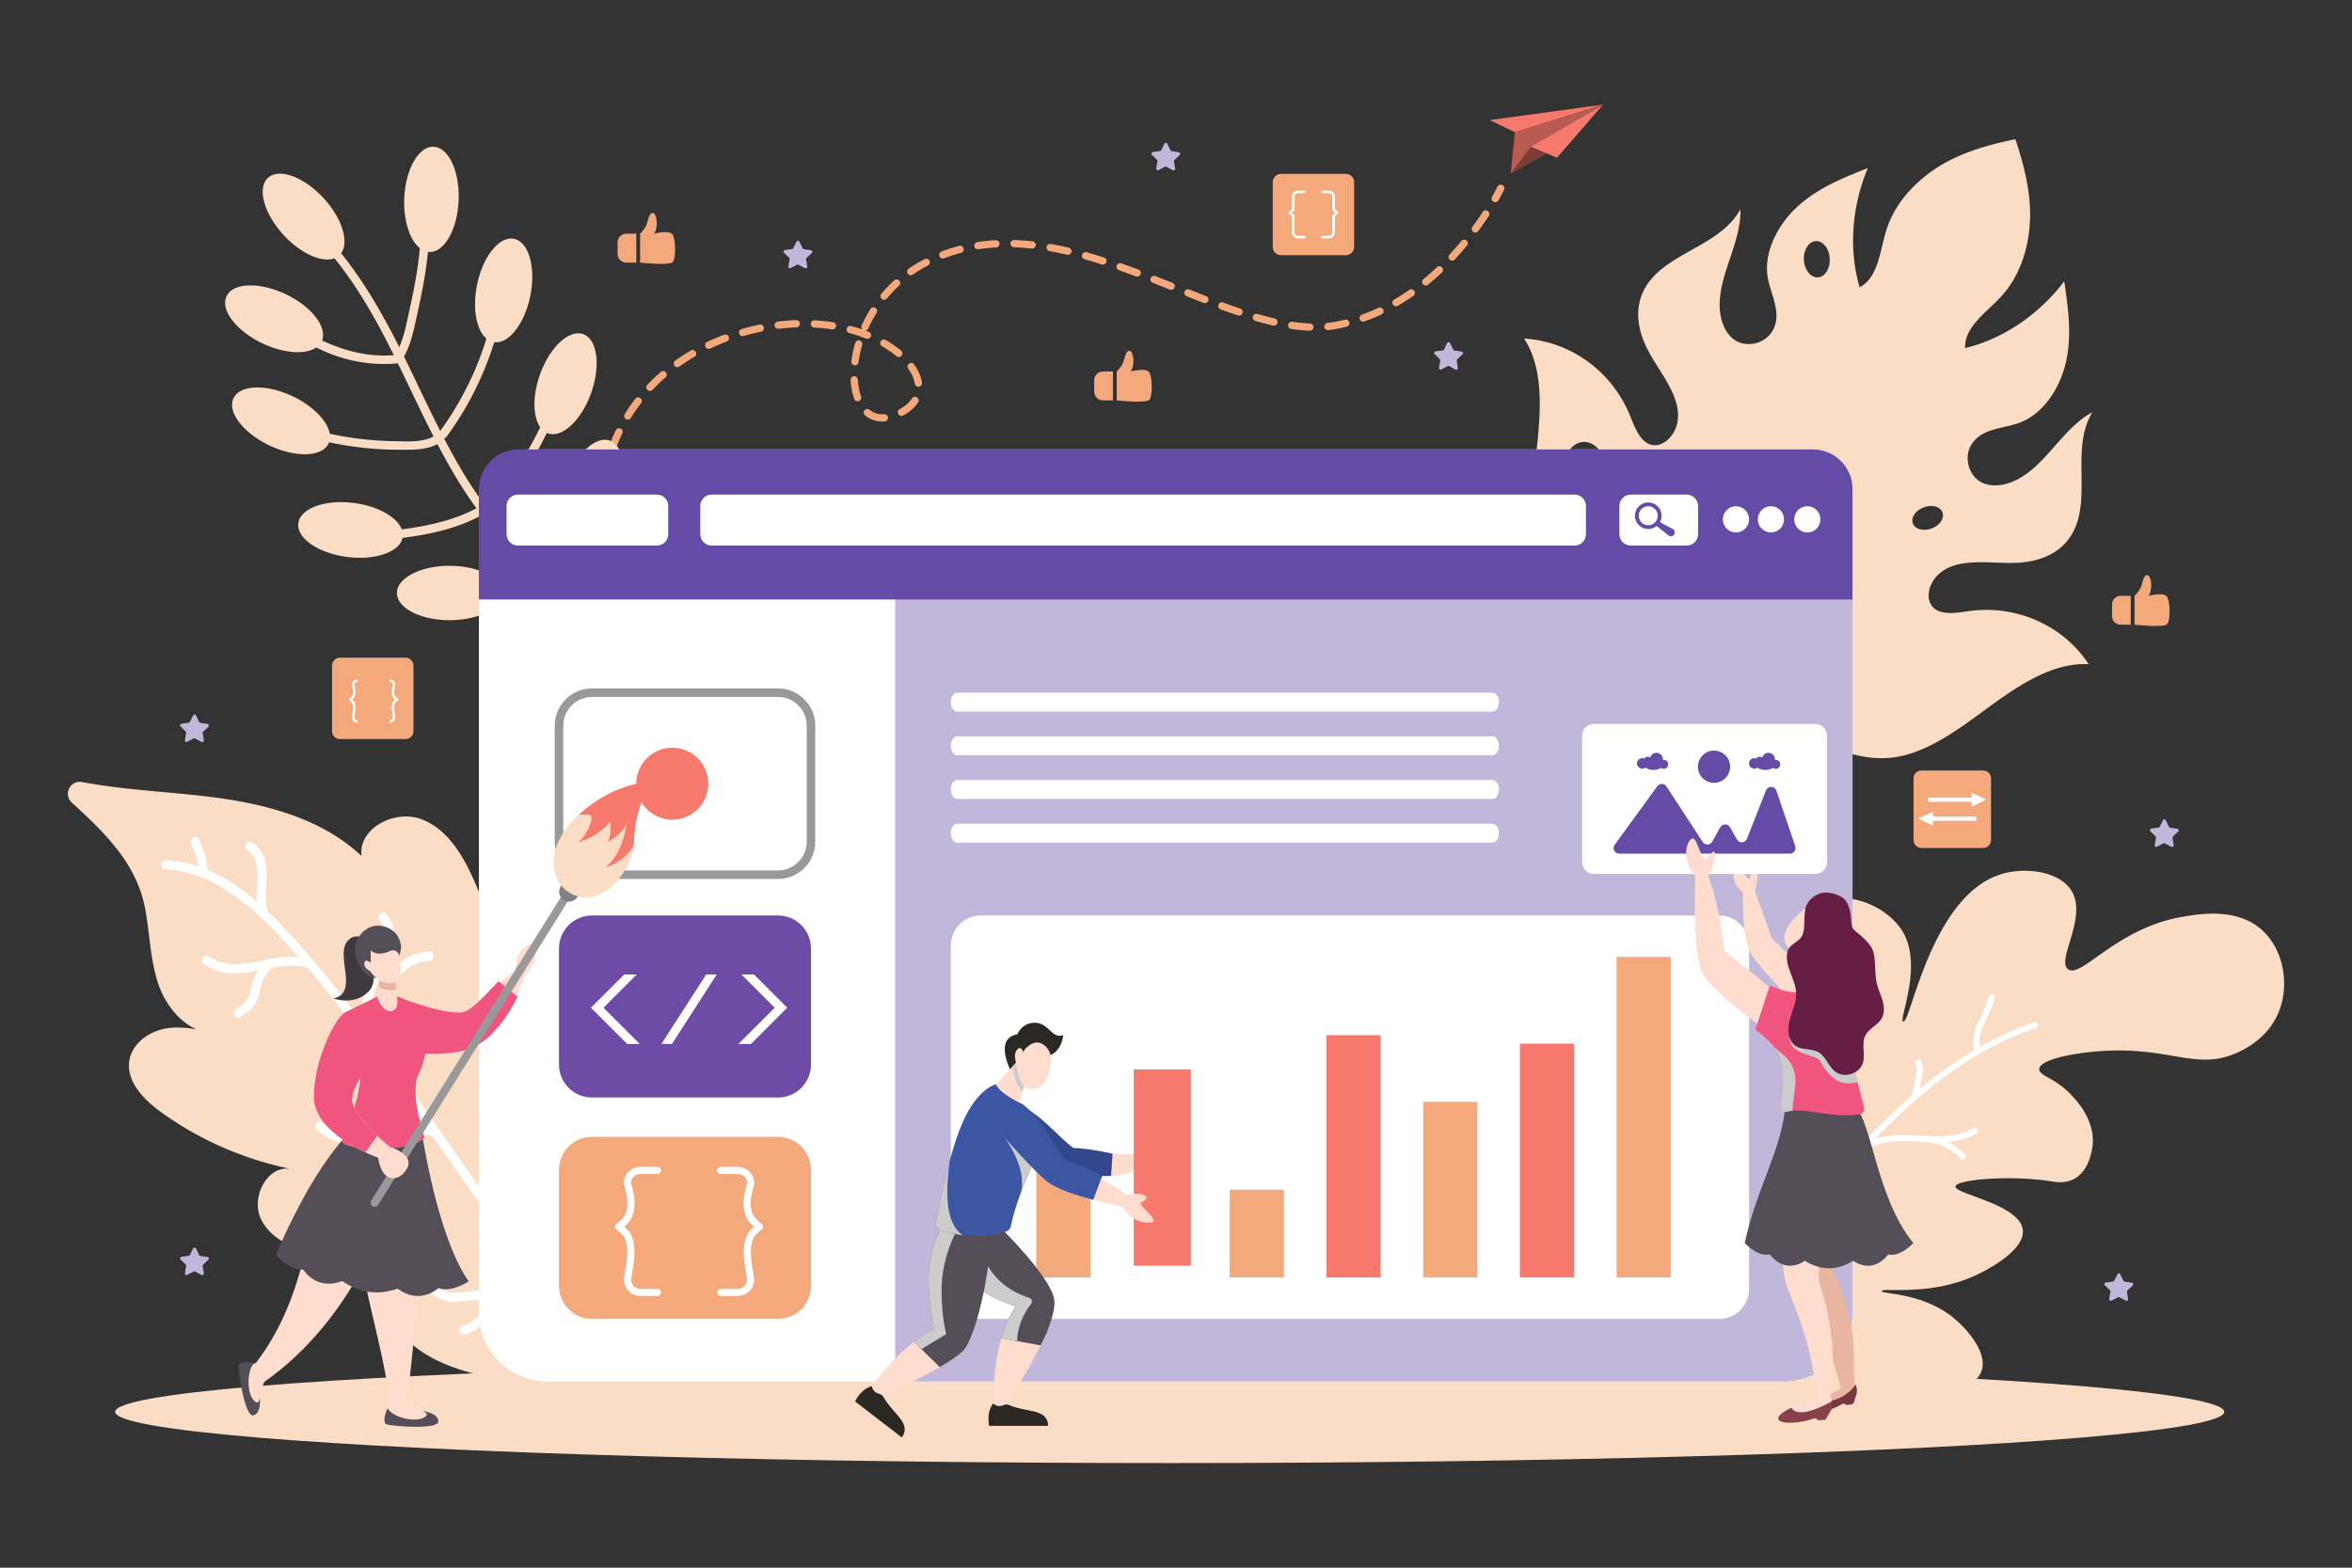 <svg xmlns="http://www.w3.org/2000/svg" xml:space="preserve" width="3000" height="2000" id="web-development">
  <rect width="100%" height="100%" fill="#333333" stroke="none"/>
  <ellipse cx="1491.978" cy="1801.168" fill="#FADDC4" rx="1345.083" ry="65.367"></ellipse>
  <path fill="#F3A97C" d="M771.701 668.137a4.632 4.632 0 0 1-4.558-3.845c-1.329-7.683-2.112-15.657-2.326-23.698a4.635 4.635 0 0 1 4.51-4.755c2.489-.001 4.685 1.952 4.755 4.508.201 7.598.938 15.124 2.189 22.366a4.63 4.63 0 0 1-4.57 5.424zm-1.32-46.162a4.63 4.63 0 0 1-4.609-5.117 195.582 195.582 0 0 1 3.922-23.385 4.642 4.642 0 0 1 5.553-3.477 4.633 4.633 0 0 1 3.477 5.555 186.126 186.126 0 0 0-3.738 22.276 4.637 4.637 0 0 1-4.605 4.148zm10.311-45.055a4.635 4.635 0 0 1-4.365-6.183 217.722 217.722 0 0 1 9.116-21.83 4.632 4.632 0 0 1 6.189-2.156 4.633 4.633 0 0 1 2.156 6.187 208.401 208.401 0 0 0-8.73 20.896 4.626 4.626 0 0 1-4.366 3.086zm344.796-39.124c-8.33 0-15.735-2.629-22.001-7.814a4.634 4.634 0 1 1 5.905-7.14c5.094 4.215 11.229 6.118 18.269 5.61a4.609 4.609 0 0 1 4.952 4.294 4.635 4.635 0 0 1-4.295 4.949c-.959.068-1.902.101-2.83.101zm-324.713-2.521a4.634 4.634 0 0 1-3.929-7.078 229.824 229.824 0 0 1 13.489-19.401 4.625 4.625 0 0 1 6.497-.828 4.627 4.627 0 0 1 .824 6.499 221.58 221.58 0 0 0-12.938 18.619 4.632 4.632 0 0 1-3.943 2.189zm349.073-4.689a4.631 4.631 0 0 1-4.067-2.409 4.63 4.63 0 0 1 1.837-6.289 82.705 82.705 0 0 0 2.84-1.634c5.621-3.384 9.904-7.367 12.734-11.834a4.633 4.633 0 1 1 7.827 4.956c-3.604 5.696-8.914 10.682-15.781 14.817a88.077 88.077 0 0 1-3.17 1.822 4.623 4.623 0 0 1-2.22.571zm-55.944-18.678a4.634 4.634 0 0 1-4.363-3.078c-2.523-7.074-4.068-15.136-4.594-23.959a4.632 4.632 0 0 1 4.351-4.9c2.599-.174 4.748 1.795 4.897 4.351.473 7.948 1.845 15.147 4.074 21.396a4.633 4.633 0 0 1-4.365 6.19zm-264.832-13.215a4.635 4.635 0 0 1-3.363-7.821 242.234 242.234 0 0 1 17.066-16.307 4.635 4.635 0 0 1 6.535.467 4.635 4.635 0 0 1-.468 6.537 232.551 232.551 0 0 0-16.411 15.679 4.62 4.62 0 0 1-3.359 1.445zm342.367-5.366a4.63 4.63 0 0 1-4.566-3.889c-1.013-6.192-3.846-12.61-8.433-19.077a4.634 4.634 0 0 1 7.563-5.358c5.406 7.628 8.778 15.347 10.013 22.943a4.63 4.63 0 0 1-4.577 5.381zM864.008 468.39a4.632 4.632 0 0 1-2.693-8.405 260.152 260.152 0 0 1 19.803-12.785 4.626 4.626 0 0 1 6.334 1.668 4.629 4.629 0 0 1-1.666 6.335 249.734 249.734 0 0 0-19.094 12.327c-.815.58-1.754.86-2.684.86zm226.488-2.277a4.636 4.636 0 0 1-4.603-5.233c1.003-7.686 2.663-15.537 4.928-23.34a4.632 4.632 0 0 1 5.744-3.156 4.632 4.632 0 0 1 3.156 5.741c-2.139 7.35-3.697 14.735-4.638 21.952a4.637 4.637 0 0 1-4.587 4.036zm55.894-10.615a4.604 4.604 0 0 1-2.973-1.081c-5.417-4.532-11.599-8.797-18.369-12.676a4.635 4.635 0 0 1-1.718-6.323 4.632 4.632 0 0 1 6.324-1.717c7.244 4.151 13.875 8.73 19.707 13.612a4.63 4.63 0 0 1-2.971 8.185zm-242.448-10.437c-1.735 0-3.4-.982-4.192-2.657a4.637 4.637 0 0 1 2.214-6.167c7.003-3.304 14.3-6.38 21.687-9.143a4.634 4.634 0 0 1 5.963 2.715 4.633 4.633 0 0 1-2.717 5.961 277.16 277.16 0 0 0-20.979 8.846 4.602 4.602 0 0 1-1.976.445zm202.544-12.74a4.612 4.612 0 0 1-1.719-.333c-6.824-2.732-14.043-5.123-21.451-7.105a4.625 4.625 0 0 1-3.277-5.672 4.623 4.623 0 0 1 5.668-3.279 204.61 204.61 0 0 1 14.193 4.351 4.628 4.628 0 0 1-.85-5.069 177.34 177.34 0 0 1 11.174-20.982 4.63 4.63 0 0 1 6.383-1.486 4.633 4.633 0 0 1 1.485 6.381 168.383 168.383 0 0 0-10.59 19.882 4.637 4.637 0 0 1-3.642 2.699c1.464.544 2.916 1.105 4.35 1.678a4.63 4.63 0 0 1 2.577 6.024 4.629 4.629 0 0 1-4.301 2.911zm-159.231-3.507a4.636 4.636 0 0 1-4.45-3.355 4.631 4.631 0 0 1 3.173-5.732c1.435-.413 2.887-.818 4.337-1.213a305.321 305.321 0 0 1 18.49-4.427c2.504-.525 4.956 1.095 5.474 3.602a4.635 4.635 0 0 1-3.601 5.473 295.392 295.392 0 0 0-17.928 4.292c-1.413.385-2.818.777-4.213 1.179a4.707 4.707 0 0 1-1.282.181zm723.434-6.902c-.057 0-.112-.001-.168-.003-7.468-.272-15.391-1.014-23.542-2.205a4.63 4.63 0 0 1-3.914-5.254 4.622 4.622 0 0 1 5.251-3.914c7.824 1.144 15.406 1.854 22.539 2.114a4.636 4.636 0 0 1 4.465 4.798 4.635 4.635 0 0 1-4.631 4.464zm23.126-.749a4.631 4.631 0 0 1-4.6-4.136 4.629 4.629 0 0 1 4.109-5.102c3.261-.352 6.507-.822 9.659-1.397a220.344 220.344 0 0 0 12.498-2.675c2.48-.616 4.989.911 5.599 3.398a4.633 4.633 0 0 1-3.399 5.601 226.413 226.413 0 0 1-13.027 2.789 142.95 142.95 0 0 1-10.339 1.496 4.383 4.383 0 0 1-.5.026zm-631.952-.884c-.238 0-.479-.019-.721-.056a231.107 231.107 0 0 0-22.571-2.369 4.63 4.63 0 0 1-4.369-4.885c.142-2.554 2.329-4.489 4.886-4.367 7.918.443 15.82 1.272 23.48 2.465a4.634 4.634 0 0 1-.705 9.212zm-69.281-.791a4.632 4.632 0 0 1-4.591-4.067 4.63 4.63 0 0 1 4.032-5.164 273.685 273.685 0 0 1 23.482-1.877c2.507-.089 4.705 1.905 4.797 4.462a4.634 4.634 0 0 1-4.463 4.797c-7.477.27-15.11.881-22.686 1.813a4.608 4.608 0 0 1-.571.036zm632.318-4.043c-.342 0-.688-.038-1.038-.118-7.172-1.643-14.8-3.635-22.671-5.923a4.634 4.634 0 0 1-3.156-5.742 4.63 4.63 0 0 1 5.741-3.155c7.7 2.238 15.154 4.186 22.156 5.788a4.627 4.627 0 0 1 3.479 5.55 4.63 4.63 0 0 1-4.511 3.6zm113.848-5.097a4.634 4.634 0 0 1-1.553-8.999 235.9 235.9 0 0 0 20.992-8.633 4.638 4.638 0 0 1 6.164 2.23 4.633 4.633 0 0 1-2.231 6.159 245.727 245.727 0 0 1-21.821 8.976 4.636 4.636 0 0 1-1.551.267zm-158.367-7.707c-.49 0-.989-.078-1.479-.242a840.353 840.353 0 0 1-21.979-7.745 4.633 4.633 0 0 1 3.195-8.699 827.044 827.044 0 0 0 21.732 7.661 4.63 4.63 0 0 1 2.918 5.866 4.63 4.63 0 0 1-4.387 3.159zm200.275-11.865a4.64 4.64 0 0 1-4.01-2.298 4.638 4.638 0 0 1 1.668-6.338 274.795 274.795 0 0 0 19.17-12.302 4.635 4.635 0 0 1 5.322 7.587 285.216 285.216 0 0 1-19.822 12.718 4.612 4.612 0 0 1-2.328.633zm-243.816-4.03c-.555 0-1.12-.101-1.671-.313a2821.375 2821.375 0 0 1-21.612-8.485 4.636 4.636 0 0 1-2.597-6.014 4.63 4.63 0 0 1 6.017-2.598c7.231 2.867 14.41 5.697 21.536 8.455a4.633 4.633 0 0 1-1.673 8.955zm-409.166-4.223a4.63 4.63 0 0 1-3.564-7.584 176.13 176.13 0 0 1 16.354-17.252 4.63 4.63 0 0 1 6.545.27 4.632 4.632 0 0 1-.268 6.547 166.295 166.295 0 0 0-15.492 16.342 4.629 4.629 0 0 1-3.575 1.677zm366.052-12.817a4.6 4.6 0 0 1-1.71-.33 3534.958 3534.958 0 0 0-21.545-8.5 4.633 4.633 0 1 1 3.367-8.631 3701.117 3701.117 0 0 1 21.604 8.523 4.632 4.632 0 0 1-1.716 8.938zm324.862-5.467a4.624 4.624 0 0 1-3.583-1.692 4.634 4.634 0 0 1 .64-6.52 326.6 326.6 0 0 0 17.132-15.12 4.632 4.632 0 0 1 6.55.184 4.633 4.633 0 0 1-.182 6.549 338.033 338.033 0 0 1-17.617 15.546 4.612 4.612 0 0 1-2.94 1.053zM1450.506 352.9a4.657 4.657 0 0 1-1.629-.295 1107.647 1107.647 0 0 0-21.687-7.892 4.635 4.635 0 0 1-2.835-5.906 4.625 4.625 0 0 1 5.909-2.834c6.958 2.446 14.11 5.048 21.868 7.955a4.632 4.632 0 0 1 2.711 5.963 4.633 4.633 0 0 1-4.337 3.009zm-288.855-1.661a4.633 4.633 0 0 1-2.654-8.432 180.848 180.848 0 0 1 20.341-12.262 4.632 4.632 0 0 1 4.254 8.232 170.754 170.754 0 0 0-19.291 11.632c-.807.56-1.733.83-2.65.83zm245.12-13.653c-.47 0-.942-.071-1.413-.221a639.895 639.895 0 0 0-22.01-6.637 4.634 4.634 0 0 1 2.504-8.92 650.388 650.388 0 0 1 22.334 6.73 4.633 4.633 0 0 1 2.996 5.827 4.632 4.632 0 0 1-4.411 3.221zm445.51-5.136a4.63 4.63 0 0 1-3.39-7.789 395.118 395.118 0 0 0 15.104-17.227 4.63 4.63 0 0 1 6.523-.621 4.638 4.638 0 0 1 .619 6.522 400.68 400.68 0 0 1-15.465 17.638 4.608 4.608 0 0 1-3.391 1.477zm-649.683-2.608a4.632 4.632 0 0 1-1.657-8.959 217.984 217.984 0 0 1 22.519-7.256 4.635 4.635 0 0 1 5.66 3.301 4.631 4.631 0 0 1-3.303 5.659 209.452 209.452 0 0 0-21.559 6.946 4.635 4.635 0 0 1-1.66.309zm159.574-4.728c-.351 0-.705-.039-1.061-.122a422.226 422.226 0 0 0-22.439-4.62 4.631 4.631 0 0 1-3.753-5.37 4.643 4.643 0 0 1 5.366-3.756 430.8 430.8 0 0 1 22.934 4.72 4.636 4.636 0 0 1-1.047 9.148zm-114.869-7.069a4.631 4.631 0 0 1-4.57-3.933 4.632 4.632 0 0 1 3.879-5.281 242.033 242.033 0 0 1 23.482-2.412 4.634 4.634 0 0 1 .502 9.252 233.044 233.044 0 0 0-22.586 2.319 4.57 4.57 0 0 1-.707.055zm69.262-.908c-.169 0-.341-.009-.513-.029a301.179 301.179 0 0 0-22.734-1.651 4.633 4.633 0 0 1-4.479-4.785c.085-2.557 2.237-4.518 4.784-4.476 7.607.254 15.496.827 23.443 1.703a4.63 4.63 0 0 1 4.097 5.112 4.632 4.632 0 0 1-4.598 4.126zm565.255-20.405a4.63 4.63 0 0 1-3.723-7.38 418.93 418.93 0 0 0 13.085-18.844 4.633 4.633 0 1 1 7.753 5.074 427.36 427.36 0 0 1-13.378 19.263 4.62 4.62 0 0 1-3.737 1.887zm25.374-38.842a4.633 4.633 0 0 1-4.017-6.932c4.326-7.577 6.602-12.237 6.848-12.744a4.644 4.644 0 0 1 5.211-2.508 4.641 4.641 0 0 1 3.131 6.54c-.26.54-2.665 5.466-7.146 13.308a4.633 4.633 0 0 1-4.027 2.336z"></path>
  <path fill="#FADDC4" d="M380.512 667.439c2.477-18.999 34.295-30.515 71.068-25.724 30.688 3.999 55.055 18.095 60.871 33.69 1.229-.159 2.451-.316 3.674-.491 31.206-4.474 63.611-11.302 91.505-26.465.03-.017.056-.021.086-.036-2.337-3.223-4.677-6.438-6.942-9.722-15.951-23.138-29.877-47.395-42.848-72.181-13.791 7.51-30.262 7.229-45.578 7.293a437.132 437.132 0 0 1-52.564-2.965 445.016 445.016 0 0 1-40.051-6.563c-.187.501-.387.996-.619 1.483-8.228 17.303-42.049 18.417-75.54 2.489-33.489-15.927-53.97-42.865-45.741-60.167s42.048-18.417 75.541-2.49c26.252 12.485 44.502 31.734 47.205 47.807a422.096 422.096 0 0 0 37.166 6.282 437.678 437.678 0 0 0 47.533 3.229c15.551.206 33.551 1.53 47.669-6.073-15.766-30.835-30.292-62.358-45.544-93.491a5.542 5.542 0 0 1-1.352.295c-30.527 2.707-60.389-2.211-88.682-13.948-4.731-1.964-9.375-4.112-13.979-6.333-13.639 9.329-41.262 7.717-68.672-5.32-33.492-15.927-53.971-42.864-45.742-60.167 8.229-17.303 42.05-18.417 75.539-2.489 32.743 15.572 53.033 41.662 46.232 58.989 28.471 13.182 58.617 21.365 91.589 18.743-8.344-16.77-16.954-33.395-26.185-49.683-14.643-25.853-30.891-50.904-49.545-73.951-15.877 6.067-42.936-5.808-64.89-29.678-25.105-27.297-34.025-59.938-19.925-72.908 14.102-12.97 45.885-1.356 70.99 25.939 23.53 25.583 32.841 55.86 22.307 70.24 29.425 36.471 52.86 77.59 74.164 119.719 6.13-13.508 8.865-28.346 12.039-42.776 3.658-16.641 7.219-33.321 9.977-50.14 1.808-11.052 3.237-22.183 4.183-33.341-12.694-10.127-21.005-34.942-19.804-63.648 1.549-37.052 18.324-66.44 37.467-65.639 19.143.799 33.402 31.486 31.852 68.54-1.55 37.053-18.324 66.441-37.465 65.64-.551-.023-1.085-.157-1.632-.229a447.207 447.207 0 0 1-4.17 31.72c-2.827 16.863-6.343 33.596-10.015 50.292-3.801 17.276-7.234 34.657-15.678 50.385a5.635 5.635 0 0 1-.787 1.117c4.802 9.697 9.508 19.43 14.172 29.154 10.559 22.031 21.054 44.125 32.141 65.904 26.059-35.833 45.959-75.655 58.916-117.729-12.707-10.68-18.086-38.159-12.055-68.291 7.283-36.365 28.416-62.793 47.2-59.031 18.787 3.761 28.116 36.289 20.833 72.652-7.129 35.597-27.523 61.597-46.002 59.15-13.43 43.21-33.955 84.117-60.946 120.804-.838 1.14-1.892 1.792-3 2.092 7.34 14.1 14.976 28.043 23.118 41.709 8.939 15.007 18.587 29.489 28.88 43.479.241-.391.524-.772.891-1.133 22.821-22.351 42.335-47.746 57.866-75.674 4.076-7.331 8.055-14.97 11.776-22.826-9.327-13.334-9.993-39.73-.319-66.995 12.399-34.95 37.092-58.088 55.146-51.682 18.057 6.406 22.642 39.934 10.24 74.883-12.402 34.951-37.09 58.089-55.147 51.682a17.688 17.688 0 0 1-1.452-.596 422.729 422.729 0 0 1-9.464 18.457c-16.22 29.848-37.03 56.996-61.287 80.751-.656.644-1.353 1.053-2.058 1.288 15.379 20.121 32.064 39.234 49.977 57.335 3.4 3.438 6.87 6.803 10.341 10.17.23-.373.503-.739.854-1.086a308.975 308.975 0 0 0 35.104-41.751c-7.322-14.112-7.178-38.484 1.73-63.593 12.4-34.951 37.092-58.088 55.146-51.681 18.059 6.406 22.642 39.932 10.239 74.883-12.399 34.95-37.088 58.089-55.146 51.683a18.559 18.559 0 0 1-4.895-2.635 318.719 318.719 0 0 1-34.818 41.095c-.174.177-.359.299-.54.442 32.123 30.363 66.683 58.054 101.861 84.806 5.532 4.205-.192 13.457-5.759 9.222-36.756-27.948-73.032-57.095-106.486-89.024-13.334 8.051-27.348 15.598-41.906 21.537.101.788.232 1.571.232 2.374 0 19.158-30.066 34.691-67.15 34.691-37.086 0-67.148-15.532-67.148-34.691 0-19.159 30.063-34.692 67.148-34.692 28.632 0 53.01 9.274 62.668 22.313 13.158-5.342 25.873-12.084 38.07-19.326-21.58-21.2-41.83-43.687-60.131-67.867a5.634 5.634 0 0 1-1.463 1.153c-29.902 16.255-65.078 23.729-98.609 28.022-.188.023-.373.042-.559.065-3.84 18.147-34.966 28.978-70.813 24.308-36.771-4.79-64.578-24.076-62.103-43.075zM2527.439 1749.047c-10.018 28.52-66.834 30.881-90.801 31.819-27.191 1.021-69.045-1.609-133.664-28.82-33.291-14.043-77.68-32.732-122.887-69.863-1.938-1.652-3.92-3.243-5.869-5.002a344.72 344.72 0 0 1-19.264-17.616c-18.088-17.859-133.827-131.88-107.957-256.448 1.211-5.944 17.114-79.137 55.781-85.972 48.088-8.474 97.66 91.723 117.736 81.343 9.965-5.152.467-31.139.057-65.25-.947-76.327 43.746-173.359 110.047-186.196 31.35-6.083 68.432 6.557 90.758 33.54 35.939 43.527-.539 120.575 6.207 122.627 9.582 2.838 35.311-159.874 124.352-187.771 31.381-9.813 73.271-3.791 89.127 19.193 23.4 33.774-18.93 90.029-3.258 101.901 16.564 12.485 61.008-51.951 144.971-66.731 21.512-3.794 71.426-12.58 103.424 17.619 27.83 26.159 34.609 72.292 19.043 106.735-14.416 31.909-44.424 45.684-52.59 49.215-53.43 23.647-86.748-10.568-181.453-1.734-33.105 3.095-69.357 10.98-70.15 22.199-.598 8.508 19.467 10.959 39.809 31.912.436.445 1.049 1.034 1.865 1.988 6.143 6.506 27.969 29.926 26.686 60.115-.014 1.372-1.814 34.304-23.867 46.163-11.393 6.079-23.297 4.043-28.713 3.159-52.506-8.31-120.617-2.457-122.564 6.255-2.248 9.953 82.432 22.618 85.865 55.794 2.869 27.591-51.957 53.972-58.945 57.258-59.162 27.846-120.637 15.807-120.988 20.56-.346 4.37 50.646 1.388 90.652 33.554 18.7 14.992 44.692 45.414 36.59 68.454z"></path>
  <path fill="#FFF" d="M2506.121 1478.679c-1.832 1.297-3.938.598-5.359-.837-11.17-11.818-26.557-19.115-42.588-20.807-.324.036-.566-.157-.791-.239-1.158-.038-2.313-.075-3.469-.114-23.664-1.287-48.629-3.419-70.34 8.021-.096.119-.266.083-.375.094-.084.229-.172.458-.264.578-2.412 3.007-5.771 5.35-9.348 6.731-14.703 15.872-28.982 32.084-43.188 48.453 13.467.328 27.096-2.874 38.803-9.59 1.805-1.021 4.008-.936 5.355.835 1.105 1.579.91 4.285-.895 5.308-14.49 8.339-31.008 12.185-47.641 11.001a2.758 2.758 0 0 1-1.662-.641c-16.293 18.848-32.467 37.79-48.889 56.43-16.559 18.93-33.527 37.63-51.059 55.682 17.916 5.865 36.088 12.529 54.643 15.748 18.117 3.161 39.047 1.074 51.477-14.054 3.143-3.802 9.096.973 6.012 4.82-9.582 11.58-23.584 16.853-38.059 17.895 9.84 9.665 17.93 20.891 23.646 33.476 2.027 4.49-5.184 7.205-7.152 2.76-6.227-13.68-15.35-25.835-26.832-35.534-.24-.194-.324-.458-.514-.711-1.713-.088-3.313-.185-4.986-.438-10.676-1.347-21.049-4.428-31.324-7.628-10.949-3.344-21.975-6.848-32.934-10.3-12.373 12.603-25.123 24.805-38.303 36.566-1.938-1.652-3.92-3.243-5.869-5.002 5.352-4.701 10.625-9.56 15.846-14.463-6.076-7.338-5.895-17.666-4.115-26.414 1.799-9.026 5.494-18.808 1.662-27.708-1.871-4.564 5.23-7.266 7.154-2.762 3.852 9.116 1.627 18.792-.537 28.021-1.727 7.704-3.311 16.707 1.436 23.475 6.301-6.014 12.531-12.181 18.699-18.396l.051-.063c21.699-22.015 42.352-45.072 62.648-68.412-.133-.209-.266-.411-.35-.675-6.508-27.246 1.006-55.105 11.094-80.505 1.279-3.321 2.727-6.604 4.066-9.879-.371-.397-.748-.796-.9-1.217-24.625-13.517-46.02-32.05-62.752-54.552-2.959-3.951 3.186-8.41 6.141-4.46 16.205 21.682 36.877 39.639 60.674 52.591l.059.047c3.791-8.914 7.58-17.83 10.85-26.963 4.719-12.909 8.334-26.411 5.23-40.161-1.129-4.756 6.514-5.543 7.582-.834 2.973 13.05.203 26.241-3.916 38.646-4.898 14.74-11.354 28.828-17.291 43.134-10.137 24.472-18.625 50.958-14.209 77.61 3.939-4.543 7.832-9.03 11.725-13.516 44.434-51.604 88.684-103.851 139.924-148.915 1.191-1.116 2.504-2.14 3.758-3.208 1.703-7.917 3.35-15.883 5.008-23.745 1.039-4.991 2.949-11.562-.297-16.139-2.754-4.084 3.453-8.495 6.25-4.471 4.053 5.915 3.359 13.062 2.016 19.791-1.148 5.499-2.348 11.058-3.494 16.557 22.152-18.393 45.559-35.389 70.322-50.015-.076-.155-.133-.202-.207-.36-3.096-11.174-.6-22.411 3.828-32.989 4.811-11.552 11.959-22.316 14.428-34.761.945-4.875 8.525-3.735 7.582 1.141-2.311 11.877-8.412 22.198-13.465 33.063-4.199 9.178-7.807 19.719-5.424 29.928 21.984-12.505 44.934-23.147 68.932-31.274 4.707-1.56 7.467 5.592 2.762 7.154-7.455 2.521-14.832 5.197-22.074 8.186-59.496 24.316-111.631 63.72-157.875 107.849a943.286 943.286 0 0 0-25.627 25.685c17.807-6.071 37.27-5.584 55.973-4.519 23.113 1.239 48.266 3.132 69.139-8.982 4.229-2.439 8.746 3.753 4.473 6.251-11.553 6.646-24.123 9.51-36.988 10.653a77.99 77.99 0 0 1 22.949 16.718c1.433 1.54.632 4.259-.835 5.355z"></path>
  <path fill="#FADDC4" d="M371.255 1491.319c-30.212-5.674-51.835 36.327-38.286 64.086 13.49 27.659 46.277 40.026 76.963 43.987 30.529 4.052 62.363 2.426 91.215 13.336-16.176 26.763-9.127 63.108 10.385 87.639 19.451 24.432 49.121 38.868 79.08 48.097 61.343 19.031 128.414 19.319 190.023 1.031 3.285-.877 6.629-1.996 9.846-3.103a74.745 74.745 0 0 0 3.351-1.118l.392-.37s.418-.661 1.213-1.953c9.042-14.803 66.83-109.753 81.055-146.374 15.54-39.654 22.572-85.448 5.723-124.638-17.041-39.28-63.911-67.109-103.771-51.831-2.935-32.544-7.958-64.931-14.899-96.778-7.404-33.751-18.682-69.54-46.279-90.525-27.457-20.863-75.66-16.793-88.195 15.483 6.219-42.039-6.875-84.5-23.767-123.531-14.323-32.807-34.334-67.043-67.743-79.652-33.624-12.748-80.707 11.274-76.492 46.865-52.685-49.6-127.341-67.673-199.142-76.089-52.304-6.2-105.667-8.366-157.274-18.179-14.99-2.873-24.334 15.856-13.16 26.115 42.52 38.87 81.998 77.315 93.211 133.356 6.602 33.209 6.59 67.994 17.84 99.986 8.525 23.687 25.879 46.313 48.012 56.004-13.076-2.18-26.238-3.356-39.391-.998-21.269 3.812-42.239 18.81-46.068 40.159-4.769 26.947 18.07 50.44 40.234 66.44 49.294 35.633 106.364 60.487 165.924 72.555z"></path>
  <path fill="#FFF" d="M788.455 1748.458c-23.285-22.843-46.815-48.094-69.945-75.068-22.239-7.718-45.088-12.644-67.932-14.635-3.226-.272-6.557-.416-9.779-.553l-.254-.011c-10.121 16.084-23.907 37.896-47.299 44.235a6.218 6.218 0 0 1-1.379.209c-2.949.099-5.412-2.04-5.858-5.086-.431-2.956 1.282-5.552 4.168-6.311 16.292-4.419 26.69-17.582 36.98-33.547a282.73 282.73 0 0 0-10.054.146c-.923.031-1.847.068-2.768.11-4.955.192-10.034.731-14.945 1.251-5.193.552-10.57 1.121-15.895 1.3a93.324 93.324 0 0 1-5.523.033c-15.723-.375-27.913-7.629-32.605-19.403-.673-1.682-.531-3.467.392-4.888 1.003-1.533 2.785-2.488 4.773-2.554 2.589-.088 4.881 1.388 5.835 3.761 4.2 10.608 17.895 11.748 25.681 11.485l.736-.03c5.28-.257 10.683-.779 15.906-1.284 6.071-.583 12.349-1.188 18.571-1.398l.435-.015c23.004-.637 46.177 1.455 68.884 6.209 5.742 1.229 11.656 2.733 18.162 4.622-49.18-59.167-93.174-121.576-141.242-190.833a2717.947 2717.947 0 0 0-11.711-16.89c-6.491-1.552-13.328-2.185-20.877-1.93-12.178.411-24.629 3.125-36.666 5.749-2.02.442-4.039.88-6.055 1.312a3.972 3.972 0 0 0-.09.172c-5.214 9.563-13.283 16.555-21.092 23.318-1.824 1.581-3.652 3.165-5.445 4.781-7.259 6.504-15.695 15.35-16.541 26.17-.246 3.078-2.702 5.386-5.846 5.49-1.672.057-3.251-.555-4.324-1.683-1.039-1.087-1.543-2.576-1.414-4.187 1.426-17.574 13.461-28.098 25.1-38.274 4.645-4.058 9.401-8.219 13.396-12.798-5.183.769-10.272 1.246-15.105 1.409-22.605.761-40.373-5.164-52.811-17.616-1.646-1.628-2.158-3.979-1.324-6.121.877-2.242 3.011-3.798 5.313-3.877 1.507-.05 2.962.537 4.097 1.659 10.297 10.353 24.672 15.061 43.965 14.41 6.955-.233 14.513-1.163 23.11-2.841 3.934-.769 7.876-1.606 11.831-2.447 12.885-2.738 26.211-5.569 39.534-6.019 4.274-.144 8.325-.04 12.235.314-47.314-68.14-90.668-129.459-138.479-187.276-4.052-4.863-8.082-9.703-12.153-14.517a4.918 4.918 0 0 1-1.008-.227c-6.469-1.825-13.637-2.599-21.774-2.325-7.696.259-15.46 1.453-21.623 2.542-.18.238-.387.464-.609.677-4.638 4.176-8.307 8.921-10.953 14.145-2.61 5.076-3.837 10.46-5.138 16.163l-.455 1.987c-1.715 7.465-4.356 13.023-8.308 17.48-4.577 5.269-10.671 9.147-15.567 12.266a5.542 5.542 0 0 1-2.89.941c-2.491.083-4.792-1.645-5.589-4.201-.798-2.556.141-5.139 2.394-6.583 4.675-2.981 9.97-6.356 13.772-10.972 3.307-4.047 4.426-9.232 5.613-14.721l.489-2.236c1.675-7.744 4.771-15.065 9.069-21.522-9.168 1.752-18.505 3.311-27.615 3.618-16.918.571-30.345-3.26-42.247-12.054-1.901-1.434-2.653-3.649-1.972-5.803.752-2.388 3.146-4.18 5.691-4.266a5.864 5.864 0 0 1 3.727 1.182c9.151 6.767 20.848 9.813 35.754 9.311 9.295-.313 18.59-1.962 25.647-3.365l5.087-1.015c11.528-2.315 23.451-4.712 35.383-5.114 3.985-.134 7.753-.043 11.376.279-15.246-17.64-34.704-39.042-56.568-58.235-30.743-27.019-59.796-43.415-88.813-50.126-7.762-1.787-15.896-2.934-24.184-3.404-2.959-.144-5.104-2.392-5.082-5.347.021-2.94 2.23-6.056 5.891-6.18.188-.006.381-.004.578.007 13.561.79 27.201 3.476 40.614 7.993-1.119-9.902-4.278-19.648-9.239-28.416-1.008-1.814-1.016-3.844-.024-5.596 1.026-1.814 3.015-3.03 5.065-3.099 2.068-.07 3.926 1.01 4.971 2.89 6.67 11.727 10.561 25.104 11.236 38.66.004.024.004.05.004.075 20.75 8.748 41.363 22.019 62.777 40.416-.5-6.955-.081-13.949.33-20.773.154-2.608.313-5.216.418-7.814.844-19.139-3.214-30.907-12.781-37.056-2.207-1.43-3.171-3.998-2.463-6.549.7-2.519 2.783-4.264 5.188-4.345 1.117-.038 2.238.292 3.243.955 19.978 12.851 18.909 34.064 17.874 54.582-.596 11.829-1.159 23.004 2.078 32.575.139.385.23.787.271 1.198 15.73 14.884 30.245 30.843 41.193 43.155 24.729 27.881 50.141 59.102 77.505 95.218-.392-20.667 6.332-40.563 12.576-56.171 1.639-4.087 3.376-8.141 5.114-12.191 3.507-8.19 7.138-16.657 9.795-25.213 3.27-10.259 5.238-24.358-3.898-33.374-1.664-1.638-2.182-3.977-1.349-6.103.87-2.228 3.005-3.777 5.313-3.854 1.498-.05 2.953.526 4.1 1.625 19.39 19.081 7.143 47.253-1.801 67.821a462.222 462.222 0 0 0-2.689 6.262l-1.98 4.785c7.59-1.15 13.909-6.88 20.035-12.437 2.164-1.962 4.4-3.991 6.65-5.775 9.797-7.819 21.648-12.18 34.269-12.605l.713-.021c3.177-.082 5.657 2.31 5.754 5.567.099 3.301-2.255 5.869-5.474 5.979l-.506.014c-11.803.398-22.33 5.139-33.128 14.913-7.771 7.021-17.44 15.759-29.747 16.174a27.79 27.79 0 0 1-3.184-.077c-6.428 17.297-11.985 37.428-7.652 57.766.122.455.125.894.085 1.262.065.137.121.276.182.419.201.445.497 1.097.685 1.951.178.618.32 1.427.389 2.311l.01.123c26.604 35.914 52.158 72.402 71.494 100.249 6.625 9.518 13.235 19.05 19.845 28.589 22.935 33.086 46.589 67.206 70.683 100.411-.894-20.381 6.107-40.487 12.905-60.036.726-2.082 1.448-4.15 2.149-6.208 10.039-29.527 15.809-59.783 17.15-89.923.648-16.242.27-34.439-12.479-44.617-1.821-1.455-2.509-3.687-1.8-5.822.79-2.377 3.097-4.096 5.609-4.18 1.389-.046 2.714.401 3.837 1.297 10.532 8.44 15.938 21.981 16.522 41.394.549 16.695-1.537 33.548-3.416 46.366-.414 2.786-.951 5.53-1.479 8.196 9.314-2.11 19.36-4.701 28.141-9.374a54.545 54.545 0 0 0 22.651-22.346c1.035-1.837 2.752-2.909 4.742-2.975 2.149-.074 4.258 1.067 5.375 2.903 1.064 1.754 1.078 3.825.035 5.686-6.058 11.078-15.033 20.137-25.939 26.171-11.709 6.518-24.747 9.506-37.375 12.374-2.071 9.648-4.178 18.023-6.418 25.542-1.995 6.636-4.309 13.244-6.541 19.637-3.008 8.603-6.123 17.499-8.429 26.396-4.951 18.931-4.889 34.682.197 48.14l.207.327.073.168c.299.674.572 1.341.851 2.011.218.527.435 1.058.665 1.59.344.535.52 1.069.611 1.497l.012.019c16.3 21.989 31.449 41.629 46.295 60.021a1244.5 1244.5 0 0 0 24.62 29.535 5.593 5.593 0 0 1 2.494 2.972 1356.61 1356.61 0 0 0 35.466 39.474c8.138-18.258 15.592-39.048 10.908-59.703-.393-1.746-.019-3.452 1.039-4.811 1.099-1.419 2.842-2.303 4.663-2.365 2.706-.091 4.929 1.645 5.534 4.318 5.722 25.365-3.785 50.213-13.543 71.692 9.182 9.596 17.492 17.99 25.35 25.628l1.666 1.616-1.215 1.975c-.811 1.322-1.24 1.992-1.24 1.992l-.19.301-1.095 1.038-.584.207a78.413 78.413 0 0 1-3.471 1.159l-1.645.499-1.221-1.205z"></path>
  <path fill="#FADDC4" d="M2510.512 779.755c-17.598 2.52-39.363 6.108-47.928-9.181-6.191-11.221-.574-28.063 9.738-37.642 10.348-9.634 23.918-13.473 36.883-14.798 21.908-2.352 43.441 1.031 65.338-.242 21.9-1.272 45.672-8.34 61.309-26.742 37.809-44.393 2.408-115.33 32.994-165.278-17.221 9.226-31.439 24.505-44.846 39.714-13.406 15.209-26.852 31.015-43.441 41.838-16.561 10.765-37.225 15.918-53.119 7.984-15.857-7.989-23.525-31.798-12.432-48.883 13.279-20.613 40.365-19.359 61.867-27.58 30.77-11.837 52.133-46.326 58.941-80.094 6.869-33.735 1.977-67.301-2.881-99.996-32.252 42.654-78.223 73.608-126.398 85.216-1.338-26.34 26.674-45.176 45.371-65.135 28.016-29.957 39.014-73.668 37.379-113.155-1.311-30.805-9.26-59.876-18.664-88.166-29.199 6.024-58.348 13.699-85.668 27.989-34.996 18.359-67.326 49.766-79.229 89.017-7.914 26.178-10.252 59.823-33.721 71.853-14.074-47.512-10.244-102.772 10.473-152.079-30.73 12.168-62.236 24.738-87.998 47.576-25.822 22.802-44.98 58.563-39.818 91.125 3.654 22.732 18.301 45.547 7.109 67.364-9.236 18.155-33.686 23.442-48.543 13.713-14.824-9.786-20.711-30.251-19.682-49.975 1.057-19.782 8.01-39.333 14.461-58.553 6.447-19.222 12.555-39.182 11.92-58.705-27.918 51.486-107.049 56.362-126.541 111.316-8.103 22.752-2.316 46.867 7.547 66.461 9.865 19.594 23.576 36.539 32.508 56.676 5.346 11.889 8.875 25.589 5.715 39.371-3.182 13.69-14.945 26.988-27.766 27.244-17.52.245-25.254-20.361-31.885-36.853-22.834-56.97-75.863-95.743-135.578-99.212 25.217 38.105 21.588 91.938 16.053 141.581-5.506 49.584-11.38 102.892 10.45 143.524 40.983 76.396 164.907 118.676 235.567 73.844a76.53 76.53 0 0 0 4.902-3.275c-.746 7.45-.535 14.986.49 22.451 10.418 79.703 111.408 159.735 192.77 157.15 46.104-1.449 89.305-33.228 129.469-62.82 40.199-29.649 84.98-59.747 130.592-56.997-32.904-49.954-93.019-76.44-153.708-67.646zm-486.796-136.872c-15.517.786-29.044-16.209-30.2-38.042-1.156-21.832 10.521-40.202 26.035-40.985 15.489-.875 29.043 16.209 30.197 38.042 1.19 21.775-10.486 40.144-26.032 40.985zm294.932-289.029c-9.08.479-17.033-9.438-17.734-22.28-.68-12.751 6.137-23.497 15.217-23.976 9.08-.477 17.033 9.441 17.678 22.248.74 12.785-6.079 23.53-15.161 24.008zm145.067 320.349c-10.48 3.844-21.16.928-23.895-6.52-2.734-7.447 3.535-16.576 14.018-20.419 10.422-3.875 21.104-.959 23.834 6.487 2.732 7.448-3.479 16.611-13.957 20.452z"></path>
  <path fill="#FFF" d="M2362.875 635.937v1038.975c0 48.37-39.205 87.572-87.572 87.572H698.369c-48.344 0-87.547-39.202-87.547-87.572V635.937c0-34.538 27.99-62.557 62.528-62.557h1626.997c34.536-.001 62.528 28.018 62.528 62.557z"></path>
  <path fill="#C1B7DB" d="M2362.875 753.751v920.085c0 48.963-39.205 88.647-87.572 88.647H1141.797V753.751h1221.078z"></path>
  <path fill="#644BA6" d="M2362.869 764.762H610.821v-140.97c0-27.835 22.563-50.399 50.397-50.399H2312.47c27.834 0 50.398 22.564 50.398 50.399v140.97z"></path>
  <path fill="#FFF" d="M2008.342 630.989H907.752c-8.021 0-14.523 6.5-14.523 14.521v35.985c0 8.021 6.502 14.522 14.523 14.522h1100.59c8.021 0 14.523-6.501 14.523-14.522V645.51c0-8.02-6.502-14.521-14.523-14.521zM837.834 630.989H660.641c-8.018 0-14.52 6.5-14.52 14.521v35.985c0 8.021 6.502 14.522 14.52 14.522h177.193c8.019 0 14.519-6.501 14.519-14.522V645.51c0-8.02-6.5-14.521-14.519-14.521zM2151.404 630.989h-71.287c-8.018 0-14.521 6.5-14.521 14.521v35.985c0 8.021 6.504 14.522 14.521 14.522h71.287c8.02 0 14.523-6.501 14.523-14.522V645.51c.001-8.02-6.503-14.521-14.523-14.521z"></path>
  <circle cx="2214.233" cy="662.575" r="16.724" fill="#FFF"></circle>
  <path fill="#FFF" d="M2242.104 662.575c0-9.236 7.486-16.722 16.719-16.722 9.238 0 16.723 7.486 16.723 16.722 0 9.235-7.484 16.722-16.723 16.722-9.233 0-16.719-7.487-16.719-16.722z"></path>
  <circle cx="2305.272" cy="662.575" r="16.722" fill="#FFF"></circle>
  <path fill="#999" d="M992.346 1121.371H755.093c-26.215 0-47.542-21.327-47.542-47.543v-148.07c0-26.215 21.327-47.543 47.542-47.543h237.253c26.218 0 47.545 21.328 47.545 47.543v148.07c0 26.216-21.328 47.543-47.545 47.543zM755.093 889.127c-20.194 0-36.631 16.433-36.631 36.631v148.07c0 20.198 16.437 36.631 36.631 36.631h237.253c20.197 0 36.632-16.433 36.632-36.631v-148.07c0-20.198-16.435-36.631-36.632-36.631H755.093z"></path>
  <path fill="#6E4BA5" d="M992.346 1167.938h-237.25c-23.244 0-42.088 18.843-42.088 42.087v148.068c0 23.245 18.844 42.088 42.088 42.088h237.25c23.246 0 42.088-18.843 42.088-42.088v-148.068c0-23.244-18.842-42.087-42.088-42.087z"></path>
  <path fill="#F3A97C" d="M992.346 1450.346h-237.25c-23.244 0-42.088 18.844-42.088 42.087v148.07c0 23.244 18.844 42.087 42.088 42.087h237.25c23.246 0 42.088-18.843 42.088-42.087v-148.07c0-23.243-18.842-42.087-42.088-42.087z"></path>
  <path fill="#FFF" d="M1903.551 907.825h-682.463c-4.58 0-8.293-5.407-8.293-12.078 0-6.669 3.713-12.076 8.293-12.076h682.463c4.578 0 8.293 5.407 8.293 12.076 0 6.671-3.715 12.078-8.293 12.078zM1903.551 963.563h-682.463c-4.58 0-8.293-5.407-8.293-12.077 0-6.669 3.713-12.076 8.293-12.076h682.463c4.578 0 8.293 5.407 8.293 12.076 0 6.67-3.715 12.077-8.293 12.077zM1903.551 1019.302h-682.463c-4.58 0-8.293-5.407-8.293-12.078 0-6.67 3.713-12.076 8.293-12.076h682.463c4.578 0 8.293 5.407 8.293 12.076 0 6.671-3.715 12.078-8.293 12.078zM1903.551 1075.041h-682.463c-4.58 0-8.293-5.407-8.293-12.078 0-6.669 3.713-12.076 8.293-12.076h682.463c4.578 0 8.293 5.407 8.293 12.076 0 6.67-3.715 12.078-8.293 12.078zM2192.65 1682.59h-941.549c-21.153 0-38.307-17.149-38.307-38.305v-438.042c0-21.156 17.153-38.305 38.307-38.305h941.549c21.152 0 38.307 17.149 38.307 38.305v438.042c0 21.156-17.154 38.305-38.307 38.305zM815.961 1331.808H799.98l-46.197-46.196 42.418-42.415h15.985l-42.419 42.415zM1004.135 1285.612l-46.194 46.196h-15.987l46.196-46.196-42.414-42.415h15.979zM914.256 1243.197l-57.145 88.611H843.66l57.146-88.611zM838.594 1653.34h-21.701c-11.516 0-20.914-9.368-20.953-20.883 0-.201.014-.401.039-.6.451-3.46 1.022-7.028 1.572-10.477 2.409-15.046 4.9-30.607-1.336-43.325-.681-1.387-5.273-5.837-9.83-9.523a4.516 4.516 0 0 1-.065-6.976c4.097-3.438 9.101-8.177 10.043-9.838 6.809-11.991 3.527-26.783-.424-40.905a4.595 4.595 0 0 1-.164-1.217c0-11.554 9.398-20.953 20.95-20.953h21.868a4.52 4.52 0 1 1 0 9.041h-21.868c-6.378 0-11.599 5.038-11.897 11.343 4.377 15.764 7.807 32.348-.602 47.156-1.392 2.448-5.035 6.028-8.072 8.788 3.131 2.788 6.882 6.465 8.178 9.103 7.499 15.296 4.779 32.296 2.146 48.735-.547 3.428-1.066 6.673-1.494 9.898.172 6.418 5.453 11.592 11.908 11.592h21.701a4.52 4.52 0 1 1 .001 9.041zM941.025 1653.34h-21.702a4.521 4.521 0 0 1 0-9.041h21.702c6.455 0 11.737-5.174 11.909-11.592-.43-3.225-.948-6.471-1.497-9.899-2.63-16.439-5.352-33.439 2.15-48.734 1.293-2.638 5.046-6.315 8.177-9.103-3.037-2.76-6.683-6.34-8.07-8.788-8.413-14.81-4.981-31.392-.605-47.156-.298-6.305-5.521-11.343-11.899-11.343h-21.866a4.52 4.52 0 1 1 0-9.041h21.866c11.554 0 20.952 9.399 20.952 20.953 0 .411-.056.82-.165 1.217-3.948 14.123-7.234 28.914-.424 40.905.945 1.661 5.949 6.4 10.043 9.838a4.524 4.524 0 0 1-.061 6.976c-4.558 3.686-9.152 8.136-9.83 9.523-6.238 12.717-3.748 28.277-1.341 43.324.554 3.449 1.125 7.017 1.575 10.478.025.199.039.399.039.6-.039 11.515-9.438 20.883-20.953 20.883zm16.599-143.744h.004-.004z"></path>
  <path fill="#644BA6" d="m2133.775 674.864-12.697-6.558-3.203-2.245a3.165 3.165 0 0 0-.475-.266 16.819 16.819 0 0 0 1.895-9.037c-.594-8.441-7.447-15.224-15.895-15.716-10.17-.59-18.57 7.843-17.917 18.023.53 8.311 7.155 15.073 15.45 15.775 4.621.391 8.883-1.102 12.146-3.771l15.469 12.328a5.003 5.003 0 1 0 5.227-8.533zm-31.384-4.802c-6.674 0-12.102-5.429-12.102-12.103 0-6.675 5.428-12.104 12.102-12.104s12.102 5.43 12.102 12.104c-.001 6.674-5.429 12.103-12.102 12.103z"></path>
  <path fill="#FEDCCE" d="M524.673 1447.718c-19.679 91.977-71.448 233.648-187.314 315.105-7.558 12.705.114 25.23-15.062 39.54l-15.421-56.915 19.787-6.914c84.85-112.16 56.334-231.623 122.434-295.599l75.576 4.783z"></path>
  <path fill="#FEDCCE" d="m491.191 1812.451 5.222-23.581c-4.606-79.327-75.397-259.296-34.453-343.703l75.221-1.341c12.306 70.406-5.155 228.101-17.847 344.794 14.533 10.714 36.457 13.458 37.619 25.426l-65.762-1.595z"></path>
  <path fill="#534E58" d="m538.256 1446.257-89.33-5.224c-36.189 36.765-67.943 92.829-97.188 159.806 0 0 16.638 19.945 34.987 18.804 0 0 16.393 27.465 49.795 14.658 21.897 15.24 45.443 18.48 70.645 9.719 28.705 21.352 51.903-.665 51.903-.665 17.362 6.052 38.768-8.659 38.768-8.659-26.121-36.456-47.431-113.417-59.58-188.439z"></path>
  <path fill="#CCC" d="M623.281 1322.743c-4.889 4.463-10.205 8.289-15.733 11.371-28.061 15.733-85.565 9.035-85.565 9.035l-2.23-10.098 22.531-18.495c17.787 27.81 58.017 17.844 80.997 8.187z"></path>
  <path fill="#3C3940" d="M463.006 1197.06s-8.998-6.778-18.426 2.117c-19.096 18.02 14.901 66.812-19.205 74.625 0 0 26.531 9.836 44.724-8.828 18.669-19.161-7.093-67.914-7.093-67.914z"></path>
  <path fill="#534E58" d="M511.486 1206.538c-2.67-22.775-27.318-30.77-42.1-22.36-15.741 8.959-24.412 30.266-7.865 52.649 23.329 31.557 51.844-14.254 49.965-30.289z"></path>
  <path fill="#CCC" d="M444.176 1461.561c-3.826-1.275-6.592-2.976-7.76-4.89 0 0 23.065-55.699 22.961-81.527 0-8.079-1.914-19.134-4.68-30.612h19.24c.001 0 8.718 72.705-29.761 117.029z"></path>
  <path fill="#FEDCCE" d="M683.398 1217.942c1.953 6.849-15.336 29.942-15.336 29.942s-2.762 7.651-7.864 18.602c-9.885 21.046-28.486 54.21-52.616 67.604-28.063 15.73-85.566 9.032-85.566 9.032l-15.84-71.641s66.862 25.935 86.42 19.24c11.373-3.933 30.825-22.533 44.006-36.247 7.969-8.291 20.395-15.979 20.395-15.979 0-.957 1.688-32.153 21.115-33.645 10.379-.797-8.631 16.223-3.984 19.503 2.298 1.625 7.397-12.955 9.27-6.411z"></path>
  <path fill="#F05580" d="M660.166 1271.401c-7.547 16.156-20.303 36.565-36.779 51.342h-.105c-4.889 4.463-10.205 8.289-15.733 11.371-28.061 15.733-85.565 9.035-85.565 9.035l-2.23-10.098-13.607-61.543s66.859 25.935 86.416 19.239c11.375-3.934 30.083-25.299 43.264-39.01l24.339 19.664z"></path>
  <path fill="#F05580" d="M541.434 1451.25c-12.541 15.943-74.512 18.176-97.258 10.311-3.826-1.275-6.592-2.976-7.76-4.89 0 0 23.065-55.699 22.961-81.527 0-8.079-1.914-19.134-4.68-30.612-5.844-25.405-15.305-52.51-15.305-52.51l41.772-20.62h24.979c34.547 7.972 48.686 57.505 27.637 99.174-11.798 23.063 7.654 80.674 7.654 80.674z"></path>
  <path fill="#FEDCCE" d="m481.165 1271.401 1.595-13.073 1.171-10.312.742-5.952h18.815l1.808 19.982.849 9.354c5.102 24.874-18.283 24.98-24.98.001z"></path>
  <path fill="#E8B59F" d="M505.296 1262.047c-1.275.531-2.766.851-4.358 1.063-8.503 1.17-14.775-2.232-18.178-4.782l1.171-10.312 3.081-5.952h16.477l1.807 19.983z"></path>
  <path fill="#FEDCCE" d="M509.208 1219.419c-1.016-5.414-6.129-8.731-11.104-6.367-8.529 4.053-19.317 5.797-25.23-.968v16.183s-6.091-5.041-7.59-1.336c-3.141 7.756 7.001 11.967 7.001 11.967s12.802 21.039 30.487 14.389c11.904-4.478 8.802-21.253 6.436-33.868z"></path>
  <path fill="#534E58" d="M538.701 1800.083s20.379 2.273 20.379 13.235c0 10.961-55.97 6.265-64.938 4.152-8.97-2.113.437-21.199.437-21.199 2.885 10.404 36.52 20.95 48.475 10.57 4.495-3.903-4.353-6.758-4.353-6.758zM331.402 1782.737s2.469 20.357-8.198 22.876c-10.669 2.519-18.96-53.033-18.966-62.248-.002-9.213 20.732-4.444 20.732-4.444-9.463 5.197-11.996 40.352.854 49.604 4.83 3.481 5.578-5.788 5.578-5.788z"></path>
  <path fill="#999" d="M475.205 1538.652a5.196 5.196 0 0 1-1.654-7.166l244.682-391.492a5.2 5.2 0 0 1 7.166-1.653 5.195 5.195 0 0 1 1.652 7.167l-244.684 391.491a5.196 5.196 0 0 1-7.162 1.653z"></path>
  <path fill="gray" d="M719.162 1148.318c-5.912-3.696-7.71-11.488-4.014-17.401l3.08-4.929 21.418 13.387-3.084 4.928c-3.692 5.915-11.486 7.712-17.4 4.015z"></path>
  <path fill="#FADDC4" d="M724.93 1138.045c-19.709-12.46-34.033-53.646 11.386-96.71.7-.667 1.401-1.319 2.104-1.959 47.659-43.854 94.171-41.701 94.171-41.701s-23.886 25.955-24.093 78.491c-.022 6.549-2.074 14.704-5.737 23.081-12.552 28.735-44.041 60.153-77.831 38.798z"></path>
  <path fill="#F7796D" d="M773.098 1106.023c23.521-20.289 26.089-56.311 26.089-56.311-1.37 8.201-12.501 17.904-23.823 24.457 5.258-9.345 2.746-26.238 2.746-26.238-13.859 19.367-40.398 26.801-40.398 26.801 13.884-12.876 18.682-30.823 16.146-34.253-1.107-1.502-8.021-1.541-15.438-1.103 47.659-43.854 94.171-41.701 94.171-41.701s-22.693 25.719-24.093 78.491c-.224 8.495-19.504 26.11-35.4 29.857z"></path>
  <path fill="#FEDCCE" d="M519.678 1489.593c-2.396 4.961-6.109 9.015-10.318 11.382-.796.439-1.615.822-2.438 1.134-2.367.921-4.85 1.29-7.273.979-.85-.1-1.685-.298-2.521-.582-6.55-2.168-12.433-9.823-14.759-25.558 0 0-6.703-2.338-16.273-6.803l15.097-21.05a296.926 296.926 0 0 0 7.034 6.336 340.277 340.277 0 0 0 5.668 4.833c2.366 1.956 3.783 3.076 3.783 3.076s3.049.921 6.932 2.721c.993.454 2.028.964 3.092 1.532 7.952 4.267 16.98 11.68 11.976 22zM481.192 1449.095l-15.097 21.05c-5.541-2.581-12.047-5.896-18.78-9.909a96.377 96.377 0 0 1-2.495-1.516 6.532 6.532 0 0 1-.539-.326c-.951-.596-1.912-1.191-2.862-1.8-20.527-13.323-41.08-32.857-41.008-57.663.013-3.687.186-7.414.496-11.142 3.685-44.07 27.157-89.714 38.512-95.682 12.333-6.492 53.045-1.062 39.55 54.843 0 0-27.43 30.931-29.725 53.341a26.44 26.44 0 0 0-.142 2.14c-.185 7.527 5.3 16.939 12.656 26.097.937 1.191 1.93 2.367 2.937 3.543.112.128.223.255.324.383a209.176 209.176 0 0 0 5.529 6.109c3.572 3.77 7.229 7.341 10.644 10.532z"></path>
  <path fill="#F05580" d="M449.244 1400.291a26.44 26.44 0 0 0-.142 2.14c-.185 7.527 5.3 16.939 12.656 26.097.937 1.191 1.93 2.367 2.937 3.543.112.128.223.255.324.383a209.176 209.176 0 0 0 5.529 6.109c3.571 3.77 7.229 7.342 10.644 10.532l-15.097 21.05c-5.541-2.581-12.047-5.896-18.78-9.909a96.377 96.377 0 0 1-2.495-1.516 6.532 6.532 0 0 1-.539-.326c-.951-.596-1.912-1.191-2.862-1.8-20.527-13.323-41.08-32.857-41.008-57.663.013-3.687.186-7.414.496-11.142 3.755-43.971 27.567-88.991 38.512-95.682 18.514-11.311 61.521-4.99 41.802 55.764 0-.001-29.539 30.066-31.977 52.42z"></path>
  <path fill="#F7796D" d="M811.604 999.793c0-25.361 20.56-45.92 45.918-45.92 25.364 0 45.923 20.559 45.923 45.92s-20.559 45.919-45.923 45.919c-25.358.001-45.918-20.558-45.918-45.919z"></path>
  <path fill="#F3A97C" d="M1321.767 1485.327h69.142v144.42h-69.142zM1568.506 1517.721h69.141v112.027h-69.141z"></path>
  <path fill="#F7796D" d="M1691.875 1320.661h69.142v309.087h-69.142z"></path>
  <path fill="#F3A97C" d="M1815.246 1405.693h69.139v224.055h-69.139z"></path>
  <path fill="#F7796D" d="M1938.615 1331.458h69.143v298.29h-69.143z"></path>
  <path fill="#F3A97C" d="M2061.984 1220.781h69.141v408.966h-69.141z"></path>
  <path fill="#2B2722" d="M1291.972 1371.749s-26.774-46.621 5.542-52.16c0 0 5.957-15.409 23.229-14.802 17.27.607 21.209 21.21 35.452 15.756 0 0-1.808 24.783-23.134 27.207-21.325 2.422-33.5.063-41.089 23.999z"></path>
  <path fill="#FEDCCE" d="M1495.131 1494.885c-22.424 5.797-37.401-5.943-37.401-5.943s-19.976 10.795-40.536 11.268c-21.91.547-47.994-.21-62.15-5.558-15.98-6.029-66.655-37.668-66.655-37.668-22.253-28.981-15.433-42.576 6.884-47.962 30.841 11.171 52.978 40.41 74 55.652 10.061-.06 29.748 5.079 49.815 7.112 13.745 1.393 24.069.134 40.001 1.355 0 0 9.691-7.127 20.927-6.222 11.263.895-.895 10.72-.895 10.72 2.19 6.537 34.936 12.369 16.01 17.246z"></path>
  <path fill="#32488A" d="m1419.087 1471.786-1.894 28.424c-21.91.547-47.994-.21-62.15-5.558-15.98-6.029-66.655-37.668-66.655-37.668-27.591-17.356-18.574-51.942 7.089-49.186 30.84 11.173 52.772 41.633 73.795 56.876 10.06-.06 30.119 2.772 49.815 7.112z"></path>
  <path fill="#FEDCCE" d="M1331.685 1707.227c-18.005 39.683-47.829 83.896-47.829 83.896l53.213 27.895h-75.538l5.329-28.52c0-29.395 3.525-60.061 10.293-83.271 4.469-15.34 10.655-29.058 18.891-40.814-40.662-11.757-84.57-40.508-84.57-93.48 0-2.633.125-5.297.34-8.053l64.971 1.93s65.342 63.963 68.098 92.438c1.13 11.573-4.717 29.272-13.198 47.979z"></path>
  <path fill="#534E58" d="m1327.336 1716.413-29.977-5.481-20.207-3.705c4.469-15.34 10.655-29.058 18.891-40.814-21.064-6.093-42.988-16.749-59.248-32.946-15.122-15.095-25.322-34.999-25.322-60.535 0-2.633.125-5.297.34-8.053l64.971 1.93s65.342 63.963 68.098 92.438c1.131 11.574-5.909 35.427-17.546 57.166z"></path>
  <path fill="#CCC" d="M1315.188 1663.501c-10.768 13.506-17.84 31.74-17.828 47.431l-20.207-3.705c4.469-15.34 10.655-29.058 18.891-40.814-21.064-6.093-42.988-16.749-59.248-32.946l-.029-.214 18.004-28.139c12.068 26.868 32.5 42.065 58.028 50.681 3.222 1.087 4.51 5.045 2.389 7.706z"></path>
  <path fill="#FEDCCE" d="M1227.732 1724.129c-6.584 6.093-17.145 13.044-29.088 19.993-33.282 19.353-77.434 38.643-77.434 38.643l-11.758-11.574c18.187-23.729 34.416-42.285 56.489-59.187 7.563-5.788 15.8-11.391 25.046-16.962-5.08-34.722-16.074-80.008 9.982-130.529l30.159.918 23.425.705c1.133 1.653 1.991 4.195 2.604 7.441 6.215 31.994-10.653 133.251-29.425 150.552z"></path>
  <path fill="#534E58" d="M1227.732 1724.129c-6.584 6.093-17.145 13.044-29.088 19.993l-23.302-22.902-9.4-9.216c7.563-5.788 15.8-11.391 25.046-16.962-5.08-34.722-16.074-80.008 9.982-130.529l16.351.489 13.809.429 30.929.275c6.212 31.967-15.555 141.122-34.327 158.423z"></path>
  <path fill="#CCC" d="M1200.971 1645.684c-.014 34.828 5.959 56.262 5.959 56.262l-31.587 19.274-9.4-9.216c7.563-5.788 15.8-11.391 25.046-16.962-5.08-34.722-16.074-80.008 9.982-130.529l16.351.489 4.53 1.808c0-.001-20.863 35.238-20.881 78.874z"></path>
  <path fill="#FEDCCE" d="m1334.162 1448.956-57.379 117.853-75.813-2.297s6.586-85.212 26.182-130.927c19.566-45.714 43.202-50.245 43.202-50.245l18.251-19.749 8.663-9.339 15.032 9.37-7.193 26.087-4.746 17.115c12.83 12.156 24.159 26.118 33.801 42.132z"></path>
  <path fill="#3C56A4" d="M1334.162 1448.956c-1.068 2.235-2.141 4.439-3.182 6.674-10.777 22.567-20.852 44.705-28.6 65.372-5.816 15.34-10.348 29.885-12.982 43.233-.672 3.43-3.273 6.125-6.611 7.136-18.371 5.633-36.684 6.858-54.871 4.531-9.338-1.224-18.676-3.368-27.984-6.338-4.564-1.47-7.32-6.124-6.432-10.838 2.816-14.698 9.371-47.154 17.973-78.354 4.715-16.995 10.016-33.62 15.68-46.787 19.566-45.714 43.202-50.245 43.202-50.245 2.849 7.043 13.167 14.698 30.497 23.852 0-.001 23.79 25.934 33.31 41.764z"></path>
  <path fill="#CCC" d="M1227.916 1575.902c-9.338-1.224-18.676-3.368-27.984-6.338-4.564-1.47-7.32-6.124-6.432-10.838 2.816-14.698 9.371-47.154 17.973-78.354-6.264 45.239-4.436 81.249 16.443 95.53zM1330.98 1455.63c-10.777 22.567-20.852 44.705-28.6 65.372 5.444-25.755-7.81-51.45-25.872-77.13l54.472 11.758z"></path>
  <path fill="#2B2722" d="M1266.859 1790.498c-5.861 7.363-7.086 17.16-5.329 28.52h75.538c-1.482-22.402-25.773-16.368-50.263-26.583-1.868-.779-3.948-.846-5.834-.115-4.651 1.802-9.322 2.696-14.112-1.822zM1112.166 1768.453c-9.138 2.257-16.086 9.272-21.623 19.345l59.85 46.086c12.492-18.653-10.434-28.692-23.607-51.728-1.006-1.758-2.611-3.078-4.553-3.65-4.784-1.409-9.029-3.551-10.067-10.053z"></path>
  <path fill="#CCC" d="m1312.301 1363.621-8.053 29.194c-8.148-6.462-12.244-22.872-12.244-32.889l5.265-5.675 15.032 9.37z"></path>
  <path fill="#FEDCCE" d="M1340.471 1351.684c.228-7.735-3.451-15.247-10.044-19.301-4.288-2.64-9.698-3.797-15.63-.009-14.24 9.09-8.484 14.241-8.484 14.241s-2.121-13.636-8.182-8.333c-4.848 4.243-3.49 12.071-2.752 15.034.238.958.387 1.93.498 2.912.872 7.855 5.651 39.414 25.588 32.504 15.661-5.431 18.656-25.251 19.006-37.048z"></path>
  <path fill="#F7796D" d="M1446.082 1364.299h72.912v250.505h-72.912z"></path>
  <path fill="#FEDCCE" d="M1464.814 1559.919c-23.146-.705-33.862-20.667-33.862-20.667s-16.688-3.185-36.56-8.482c-21.188-5.602-46.021-13.625-58.117-22.719-13.654-10.257-53.459-54.808-53.459-54.808-13.258-34.048-2.911-45.192 20.025-44.122 26.484 19.352 39.559 53.615 55.481 74.128 9.677 2.756 28.138 11.084 45.836 20.76 12.277 6.645 24.188 13.962 32.519 20.454 0 0 11.299-4.132 21.83-.121 10.563 4.01-3.858 10.042-3.858 10.042.275 6.887 29.703 26.148 10.165 25.535z"></path>
  <path fill="#3C56A4" d="m1405.854 1500.36-11.462 30.41c-21.188-5.602-46.021-13.625-58.117-22.719-13.654-10.257-53.459-54.808-53.459-54.808-21.637-24.38-3.303-55.063 20.561-45.24 26.484 19.353 39.479 51.854 55.402 72.369 9.674 2.754 29.379 10.313 47.075 19.988z"></path>
  <path fill="#E8B59F" d="m2324.322 1784.663 23.594-13.372c-6.883-26.381-14.393-52.306-24.098-77.234-7.51-19.204-16.344-37.83-27.17-55.624-6.428-10.492-10.076-22.44-10.328-34.717-1.367-73.458 4.896-138.291 24.182-188.396h58.861c45.5 103.489-5.27 123.563-32.436 203.038 11.986 23.23 19.574 48.822 24.676 75.699 4.48 23.643 2.025 45.56 3.807 70.447 5.314 6.159.621 10.742 1.691 14.986-20.081 8.442-38.872 21.011-42.779 5.173z"></path>
  <path fill="#783842" d="M2366.801 1766.438c4.162 9.859-.387 15.397-1.848 21.819-.451 1.984-2.072 3.478-4.102 3.607l-4 .254a3.166 3.166 0 0 1-3.291-.512l-.107-.094a3.291 3.291 0 0 0-3.887-.3c-12.756 7.914-38.521 16.063-44.063 10.102-4.916-5.284 13.143-17.966 13.143-17.966 8.252 9.046 34.45 2.676 48.155-16.91z"></path>
  <path fill="#FEDCCE" d="M2334.395 1780.125c4.627 10.131-.02 17.653-5.926 24.823-20.486 2.051-38.947 2.168-47.926-6.758l35.477-14.789c-.621-30.404-7.299-59.894-17.004-89.345-5.227-15.928-11.324-31.856-17.838-47.908-3.441-8.42-5.684-17.338-6.469-26.422-6.141-68.855-3.404-138.953 7.299-204.407h59.025c32.145 70.513-26.176 122.154-20.904 220.167 6.592 19.663 11.486 39.2 14.473 58.569 4.437 28.995 4.605 57.699-.207 86.07z"></path>
  <path fill="#88404B" d="M2336.455 1787.92c2.346 11.009-4.32 14.881-6.713 21.201a3.676 3.676 0 0 1-3.25 2.378l-5.646.292a3.159 3.159 0 0 1-3.133-1.125l-.094-.112a3.285 3.285 0 0 0-3.756-1.03c-14.018 5.364-40.859 8.503-45.18 1.603-3.826-6.118 16.297-15.162 16.297-15.162 6.399 10.442 24.819 6.223 51.475-8.045z"></path>
  <path fill="#534E58" d="M2440.465 1585.809s-16.607 18.351-32.217 14.554c0 0-17.291 26.202-44.453 8.106-20.582 12.734-41.137 12.734-61.723 0-27.131 18.096-44.451-8.106-44.451-8.106-15.609 3.797-32.213-14.554-32.213-14.554 14.9-70.137 49.258-123.379 51.828-177.654l87.996 1.469c23.104 22.998 27.76 117.764 75.233 176.185z"></path>
  <path fill="#FEDCCE" d="m2259.607 1261.669-8.158 51.725s-3.959-2.765-10.131-7.333l15.311-46.882c.992.825 1.986 1.65 2.978 2.49zM2284.721 1275.898s-45.445-46.333-53.486-63.184c-9.689-20.32-8.035-74.045-8.035-74.045-11.561-9.053-16.137-23.885-9.404-36.839 4.492-8.647 9.891 17.199 17.182 20.344 0 0 6.852-19.821 9.918-12.443 3.498 8.426-2.529 26.248-2.529 26.248l21.242 60.519 55.014 54.413-29.902 24.987z"></path>
  <path fill="#3E3279" d="M2369.377 1415.324c-22.002-76.358-9.533-112.933-50.109-154.46-8.82 10.257-22.297 10.953-59.66.801l-8.166 51.725c17.432 26.716 39.402 41.52 30.559 101.935h87.376z"></path>
  <path fill="#F05580" d="M2372.273 1421.628c-35.023 5.181-63.797-7.014-86.125-4.614-2.352.26-4.643.673-6.875 1.298-4.643 1.238-9.457-2.322-8.631-7.06 7.473-41.762 2.031-62.299-7.916-75.776l-.092-.091c-6.68-9.031-15.465-14.93-23.717-21.974l2.4-7.35 15.311-46.882.703-2.138c47.828 22.141 49.938-3.82 58.77-14.105 17.221 17.634 27.336 38.492 34.934 62.515 7.043 22.309 11.932 47.323 18.365 75.028 2.49 10.543 5.18 21.438 8.297 32.762 1.041 3.864-1.496 7.807-5.424 8.387z"></path>
  <path fill="#FEDCCE" d="M2306.57 1155.663c-9.699 7.146-35.084 28.447-30.115 45.43 4.969 16.981 34.986 20.927 34.986 20.927l33.414-42.876-38.285-23.481z"></path>
  <path fill="#FEDCCE" d="m2316.1 1242.948-4.659-20.928-22.857-7.486-5.477 39.345z"></path>
  <path fill="#CCC" d="m2289.934 1383.574-3.777 33.447c-2.365.25-4.645.663-6.887 1.287-4.646 1.244-9.457-2.324-8.627-7.052 7.467-41.77 2.035-62.302-7.924-75.782l12.391 10.565a42.983 42.983 0 0 1 14.824 37.535zM2369.402 1380.478c-6.137 2.033-13.563 1.69-17.213 1.193-13.23-1.785-25.395-18.129-29.813-26.961-5.834-11.666-38.887-6.092-40.211-32.561l68.861-16.706c7.056 22.315 11.949 47.327 18.376 75.035z"></path>
  <path fill="#671E44" d="M2401.295 1276.779c-2.086-7.432-5.563-14.435-7.379-21.937-3.008-12.422-1.311-25.559-3.801-38.092s-15.451-21.928-25.088-30.323c-7.25-6.318.123-19.928-10.535-37.002-3.977-6.373-18.51-11.773-28.121-10.602-9.615 1.171-18.412 7.639-22.4 16.464-3.818 8.451-1.152 27.534-4.367 36.232-4.332 11.729-17.277 11.348-19.867 23.582-3.721 17.613 10.771 34.185 11.309 52.181.359 12.052-5.555 23.283-8.525 34.969-2.967 11.687-1.791 26.373 8.521 32.628 8.27 5.018 19.375 2.649 27.883 7.254 9.959 5.392 13.236 18.451 22.289 25.253 11.475 8.617 30.744 2.328 34.924-11.397 3.457-11.354-2.242-24.557 3.201-35.103 4.619-8.939 15.797-12.85 20.779-21.594 3.816-6.706 3.263-15.083 1.177-22.513z"></path>
  <path fill="#FFF" d="M2315.459 1114.985h-282.48c-8.232 0-14.905-6.673-14.905-14.906V938.523c0-8.233 6.673-14.907 14.905-14.907h282.48c8.232 0 14.906 6.674 14.906 14.907v161.556c0 8.233-6.674 14.906-14.906 14.906z"></path>
  <g fill="#644BA6">
    <path d="m2059.509 1077.817 54.407-74.811c2.906-3.994 8.908-3.845 11.609.289l46.346 70.882c2.896 4.425 9.449 4.214 12.047-.389l10.441-18.472c2.699-4.778 9.584-4.778 12.285 0l8.865 15.687c2.92 5.167 10.527 4.638 12.705-.882l24.367-61.767c2.41-6.112 11.133-5.9 13.246.323l24.082 71.023c1.553 4.575-1.848 9.322-6.68 9.322h-218.018c-5.766 0-9.093-6.542-5.702-11.205z"></path>
    <circle cx="2186.252" cy="978.155" r="20.572"></circle>
    <path d="M2122.092 969.329c-.381 0-.752.038-1.113.109.025-.278.041-.561.041-.846a8.197 8.197 0 0 0-16.166-1.928 4.852 4.852 0 0 0-7.479 1.092 6.708 6.708 0 1 0 1.512 11.425c2.201 1.839 5.861 3.043 10.006 3.043 3.883 0 7.344-1.058 9.574-2.704a5.739 5.739 0 0 0 9.365-4.449 5.74 5.74 0 0 0-5.74-5.742zM2264.963 969.329c-.381 0-.754.038-1.117.109a8.199 8.199 0 0 0-16.121-2.774 4.852 4.852 0 0 0-7.479 1.092 6.708 6.708 0 1 0 1.51 11.425c2.201 1.839 5.863 3.043 10.008 3.043 3.881 0 7.34-1.058 9.572-2.704a5.74 5.74 0 0 0 9.367-4.449 5.74 5.74 0 0 0-5.74-5.742z"></path>
  </g>
  <path fill="#FEDCCE" d="m2256.629 1259.178-15.311 46.882c-20.445-15.113-65.221-49.862-71.773-68.978-11.199-32.563-7.121-118.488-7.121-118.488-8.648-10.695-16.689-31.691-7.656-45.414 8.801-13.416 10.68 15.16 20.797 23.716 0 0 14.271-20.216 11.66-3.881-2.598 16.335-8.361 25.076-8.361 25.076 11.432 29.049 15.877 60.389 20.861 95.244a1780.16 1780.16 0 0 1 56.904 45.843z"></path>
  <path fill="#7C3D37" d="m1926.947 221.769 57.645-32.217-34.72-17.443z"></path>
  <path fill="#F7796D" d="m1985.953 201.214 58.652-67.616-92.218 53.379zM2044.619 133.465l-144.477 19.708 32.388 15.594z"></path>
  <path fill="#B95B52" d="m2044.605 133.598-92.255 53.742-25.403 34.429 5.32-53.41z"></path>
  <path fill="#F3A97C" d="M2529.48 982.94h-78.625c-5.59 0-10.123 4.531-10.123 10.122v78.625c0 5.589 4.533 10.121 10.123 10.121h78.625c5.59 0 10.119-4.532 10.119-10.121v-78.625c.001-5.59-4.529-10.122-10.119-10.122z"></path>
  <g fill="#FFF">
    <path d="m2524.117 1015.699-9.422-4.342.059 6.24h-55.213v5.259h55.268l.062 6.239 9.332-4.528 9.336-4.528zM2456.219 1039.994l9.422-4.341-.063 6.24h55.215v5.259h-55.266l-.064 6.239-9.334-4.528-9.332-4.528z"></path>
  </g>
  <path fill="#F3A97C" d="M517.357 839.069h-83.806c-5.524 0-10.007 4.479-10.007 10.005v83.805c0 5.526 4.482 10.006 10.007 10.006h83.806c5.525 0 10.006-4.48 10.006-10.006v-83.805c0-5.526-4.48-10.005-10.006-10.005z"></path>
  <path fill="#FFF" d="M456.162 922.07a7.252 7.252 0 0 1-5.32-2.323c-1.246-1.347-1.852-3.056-1.71-4.815.15-1.907.394-3.751.627-5.536.657-5.042 1.226-9.396-.506-12.541-.296-.537-1.972-2.126-3.351-3.275l-1.427-1.188 1.446-1.163c1.531-1.227 3.068-2.715 3.297-3.184 1.85-3.901.986-8.216.295-11.683a48.926 48.926 0 0 1-.43-2.347c-.237-1.69.282-3.369 1.461-4.729 1.37-1.578 3.448-2.519 5.563-2.519v3.036c-1.229 0-2.479.564-3.269 1.474-.421.485-.894 1.28-.748 2.313.09.626.241 1.379.399 2.176.74 3.701 1.752 8.77-.531 13.581-.426.9-1.693 2.141-2.754 3.082 1.022.926 2.246 2.128 2.705 2.96 2.215 4.015 1.555 9.059.857 14.399-.23 1.748-.463 3.555-.611 5.384-.072.906.253 1.798.914 2.515a4.279 4.279 0 0 0 3.092 1.346v3.037zM496.994 922.07v-3.036c1.16 0 2.315-.503 3.093-1.346.661-.717.987-1.609.914-2.515-.146-1.83-.382-3.636-.608-5.384-.699-5.34-1.357-10.384.854-14.399.459-.833 1.684-2.035 2.705-2.96-1.061-.94-2.326-2.181-2.752-3.081-2.285-4.812-1.271-9.881-.533-13.582.162-.797.312-1.55.399-2.176.147-1.033-.325-1.828-.746-2.313-.788-.91-2.041-1.474-3.269-1.474v-3.036c2.112 0 4.191.941 5.561 2.519 1.181 1.36 1.7 3.039 1.461 4.729-.1.712-.26 1.506-.428 2.347-.693 3.467-1.557 7.782.295 11.683.227.468 1.768 1.957 3.299 3.184l1.444 1.162-1.427 1.189c-1.381 1.149-3.055 2.74-3.352 3.275-1.73 3.145-1.164 7.499-.504 12.541.232 1.785.475 3.629.624 5.536.142 1.759-.464 3.468-1.706 4.815a7.26 7.26 0 0 1-5.324 2.322z"></path>
  <path fill="#F3A97C" d="M1716.602 221.769h-82.561c-5.869 0-10.629 4.759-10.629 10.628v82.56c0 5.87 4.76 10.628 10.629 10.628h82.561c5.871 0 10.629-4.758 10.629-10.628v-82.56c-.001-5.87-4.758-10.628-10.629-10.628z"></path>
  <path fill="#FFF" d="M1663.703 304.19h-8.042c-4.267 0-7.751-3.472-7.763-7.739l-.068-20.199-4.788-4.788 4.792-4.796v-15.741c0-4.28 3.482-7.764 7.764-7.764h8.105a1.674 1.674 0 0 1 0 3.35h-8.105a4.418 4.418 0 0 0-4.412 4.414v17.129l-3.407 3.408 3.397 3.396.07 21.58a4.423 4.423 0 0 0 4.415 4.399h8.042a1.675 1.675 0 0 1 0 3.351zM1694.982 304.19h-8.042c-.925 0-1.673-.75-1.673-1.675 0-.926.748-1.675 1.673-1.675h8.042a4.422 4.422 0 0 0 4.415-4.399l.069-21.58 3.396-3.396-3.405-3.408v-17.129a4.418 4.418 0 0 0-4.415-4.414h-8.103a1.674 1.674 0 0 1-1.673-1.675c0-.925.748-1.675 1.673-1.675h8.103c4.281 0 7.766 3.483 7.766 7.764v15.741l4.795 4.796-4.789 4.788-.068 20.199c-.013 4.266-3.499 7.738-7.764 7.738z"></path>
  <g fill="#F3A97C">
    <path d="M1419.551 473.959v36.826h-12.875c-6.068 0-10.99-4.922-10.99-10.99v-14.832c0-6.068 4.922-11.003 10.99-11.003h12.875zM1466.163 509.959c-4.419 5.007-41.762.826-41.762.826v-36.826s6.853-6.641 8.681-12.751c1.805-6.067 3.428-14.833 8.113-13.589 4.695 1.244 6.764 18.204.975 26.34 0 0 18.246-4.936 23.195.462 4.697 5.102 4.937 30.855.798 35.538z"></path>
  </g>
  <g fill="#F3A97C">
    <path d="M811.602 298.188v36.825h-12.874c-6.068 0-10.99-4.92-10.99-10.989v-14.832c0-6.068 4.922-11.004 10.99-11.004h12.874zM858.215 334.189c-4.419 5.005-41.76.824-41.76.824v-36.825s6.85-6.64 8.682-12.75c1.802-6.067 3.424-14.834 8.107-13.589 4.696 1.245 6.766 18.203.982 26.34 0 0 18.242-4.936 23.191.461 4.698 5.103 4.936 30.856.798 35.539z"></path>
  </g>
  <g fill="#F3A97C">
    <path d="M2717.803 760.163v36.826h-12.873c-6.068 0-10.992-4.922-10.992-10.989v-14.834c0-6.068 4.924-11.003 10.992-11.003h12.873zM2764.416 796.164c-4.416 5.004-41.76.825-41.76.825v-36.826s6.85-6.642 8.684-12.751c1.803-6.068 3.426-14.833 8.107-13.588 4.699 1.244 6.768 18.202.98 26.339 0 0 18.244-4.936 23.193.461 4.696 5.103 4.937 30.856.796 35.54z"></path>
  </g>
  <path fill="#C1B7DB" d="M265.795 927.091c1.215-1.167.567-3.222-1.1-3.478l-9.146-1.404a2.037 2.037 0 0 1-1.521-1.125L250 912.753c-.732-1.518-2.887-1.535-3.646-.03l-4.16 8.264a2.04 2.04 0 0 1-1.541 1.101l-9.17 1.256c-1.668.228-2.35 2.273-1.151 3.458l6.571 6.513c.475.471.689 1.146.57 1.804l-1.639 9.107c-.298 1.658 1.436 2.939 2.934 2.167l8.227-4.24a2.029 2.029 0 0 1 1.889.016l8.156 4.372c1.486.797 3.24-.455 2.968-2.119l-1.491-9.132a2.027 2.027 0 0 1 .602-1.795l6.676-6.404zM1035.461 322.676c1.216-1.167.568-3.222-1.1-3.478l-9.145-1.404a2.032 2.032 0 0 1-1.521-1.125l-4.029-8.33c-.733-1.518-2.887-1.535-3.646-.03l-4.16 8.265a2.031 2.031 0 0 1-1.542 1.099l-9.165 1.257c-1.67.228-2.352 2.272-1.156 3.458l6.572 6.514c.477.47.689 1.145.572 1.803l-1.639 9.108c-.299 1.658 1.434 2.938 2.932 2.167l8.227-4.239a2.03 2.03 0 0 1 1.891.015l8.155 4.373c1.485.796 3.24-.456 2.968-2.12l-1.49-9.133a2.027 2.027 0 0 1 .6-1.795l6.676-6.405zM1504.715 197.725c1.219-1.166.566-3.22-1.097-3.477l-9.146-1.405a2.022 2.022 0 0 1-1.521-1.124l-4.03-8.332c-.732-1.517-2.889-1.534-3.646-.029l-4.163 8.264a2.03 2.03 0 0 1-1.537 1.099l-9.17 1.258c-1.67.228-2.353 2.271-1.154 3.458l6.574 6.513c.475.471.687 1.146.568 1.804l-1.638 9.107c-.298 1.659 1.435 2.939 2.934 2.168l8.224-4.24a2.038 2.038 0 0 1 1.892.015l8.157 4.373c1.486.797 3.238-.456 2.968-2.119l-1.493-9.132a2.039 2.039 0 0 1 .6-1.795l6.678-6.406zM2778.318 1060.857c1.217-1.167.566-3.221-1.1-3.476l-9.145-1.405a2.03 2.03 0 0 1-1.521-1.125l-4.029-8.33c-.73-1.517-2.887-1.535-3.646-.03l-4.162 8.265a2.032 2.032 0 0 1-1.539 1.099l-9.168 1.256c-1.67.229-2.354 2.273-1.154 3.458l6.576 6.514c.471.471.686 1.146.568 1.804l-1.639 9.107c-.299 1.66 1.434 2.939 2.932 2.167l8.225-4.24a2.041 2.041 0 0 1 1.895.016l8.154 4.373c1.484.795 3.238-.457 2.967-2.119l-1.488-9.133a2.027 2.027 0 0 1 .598-1.794l6.676-6.407zM2720.246 1639.967c1.215-1.167.568-3.221-1.098-3.478l-9.145-1.404a2.04 2.04 0 0 1-1.523-1.125l-4.029-8.33c-.732-1.517-2.887-1.536-3.643-.03l-4.164 8.265a2.031 2.031 0 0 1-1.539 1.099l-9.168 1.256c-1.67.229-2.354 2.273-1.154 3.458l6.572 6.512c.475.471.689 1.147.568 1.805l-1.635 9.107c-.301 1.657 1.434 2.938 2.93 2.167l8.227-4.239a2.031 2.031 0 0 1 1.893.015l8.154 4.372c1.484.796 3.238-.455 2.971-2.119l-1.494-9.132a2.03 2.03 0 0 1 .6-1.795l6.677-6.404zM265.795 1607.137c1.215-1.166.567-3.221-1.1-3.477l-9.146-1.405a2.036 2.036 0 0 1-1.521-1.124L250 1592.8c-.732-1.518-2.887-1.534-3.646-.03l-4.16 8.265a2.036 2.036 0 0 1-1.541 1.1l-9.17 1.256c-1.668.23-2.35 2.273-1.151 3.459l6.571 6.513c.475.471.689 1.146.57 1.804l-1.639 9.108c-.298 1.659 1.436 2.938 2.934 2.168l8.227-4.24a2.023 2.023 0 0 1 1.889.015l8.156 4.373c1.486.796 3.24-.456 2.968-2.119l-1.491-9.133a2.027 2.027 0 0 1 .602-1.795l6.676-6.407zM1865.367 452.034c1.216-1.167.568-3.221-1.1-3.477l-9.145-1.406a2.036 2.036 0 0 1-1.521-1.124l-4.027-8.332c-.736-1.517-2.887-1.534-3.646-.029l-4.162 8.264a2.033 2.033 0 0 1-1.541 1.1l-9.166 1.257c-1.67.229-2.352 2.271-1.156 3.458l6.574 6.513c.475.471.688 1.146.57 1.803l-1.638 9.108c-.3 1.658 1.435 2.939 2.934 2.167l8.224-4.24a2.04 2.04 0 0 1 1.893.015l8.153 4.373c1.485.797 3.239-.456 2.968-2.12l-1.49-9.132a2.037 2.037 0 0 1 .6-1.795l6.676-6.403z"></path>
</svg>
